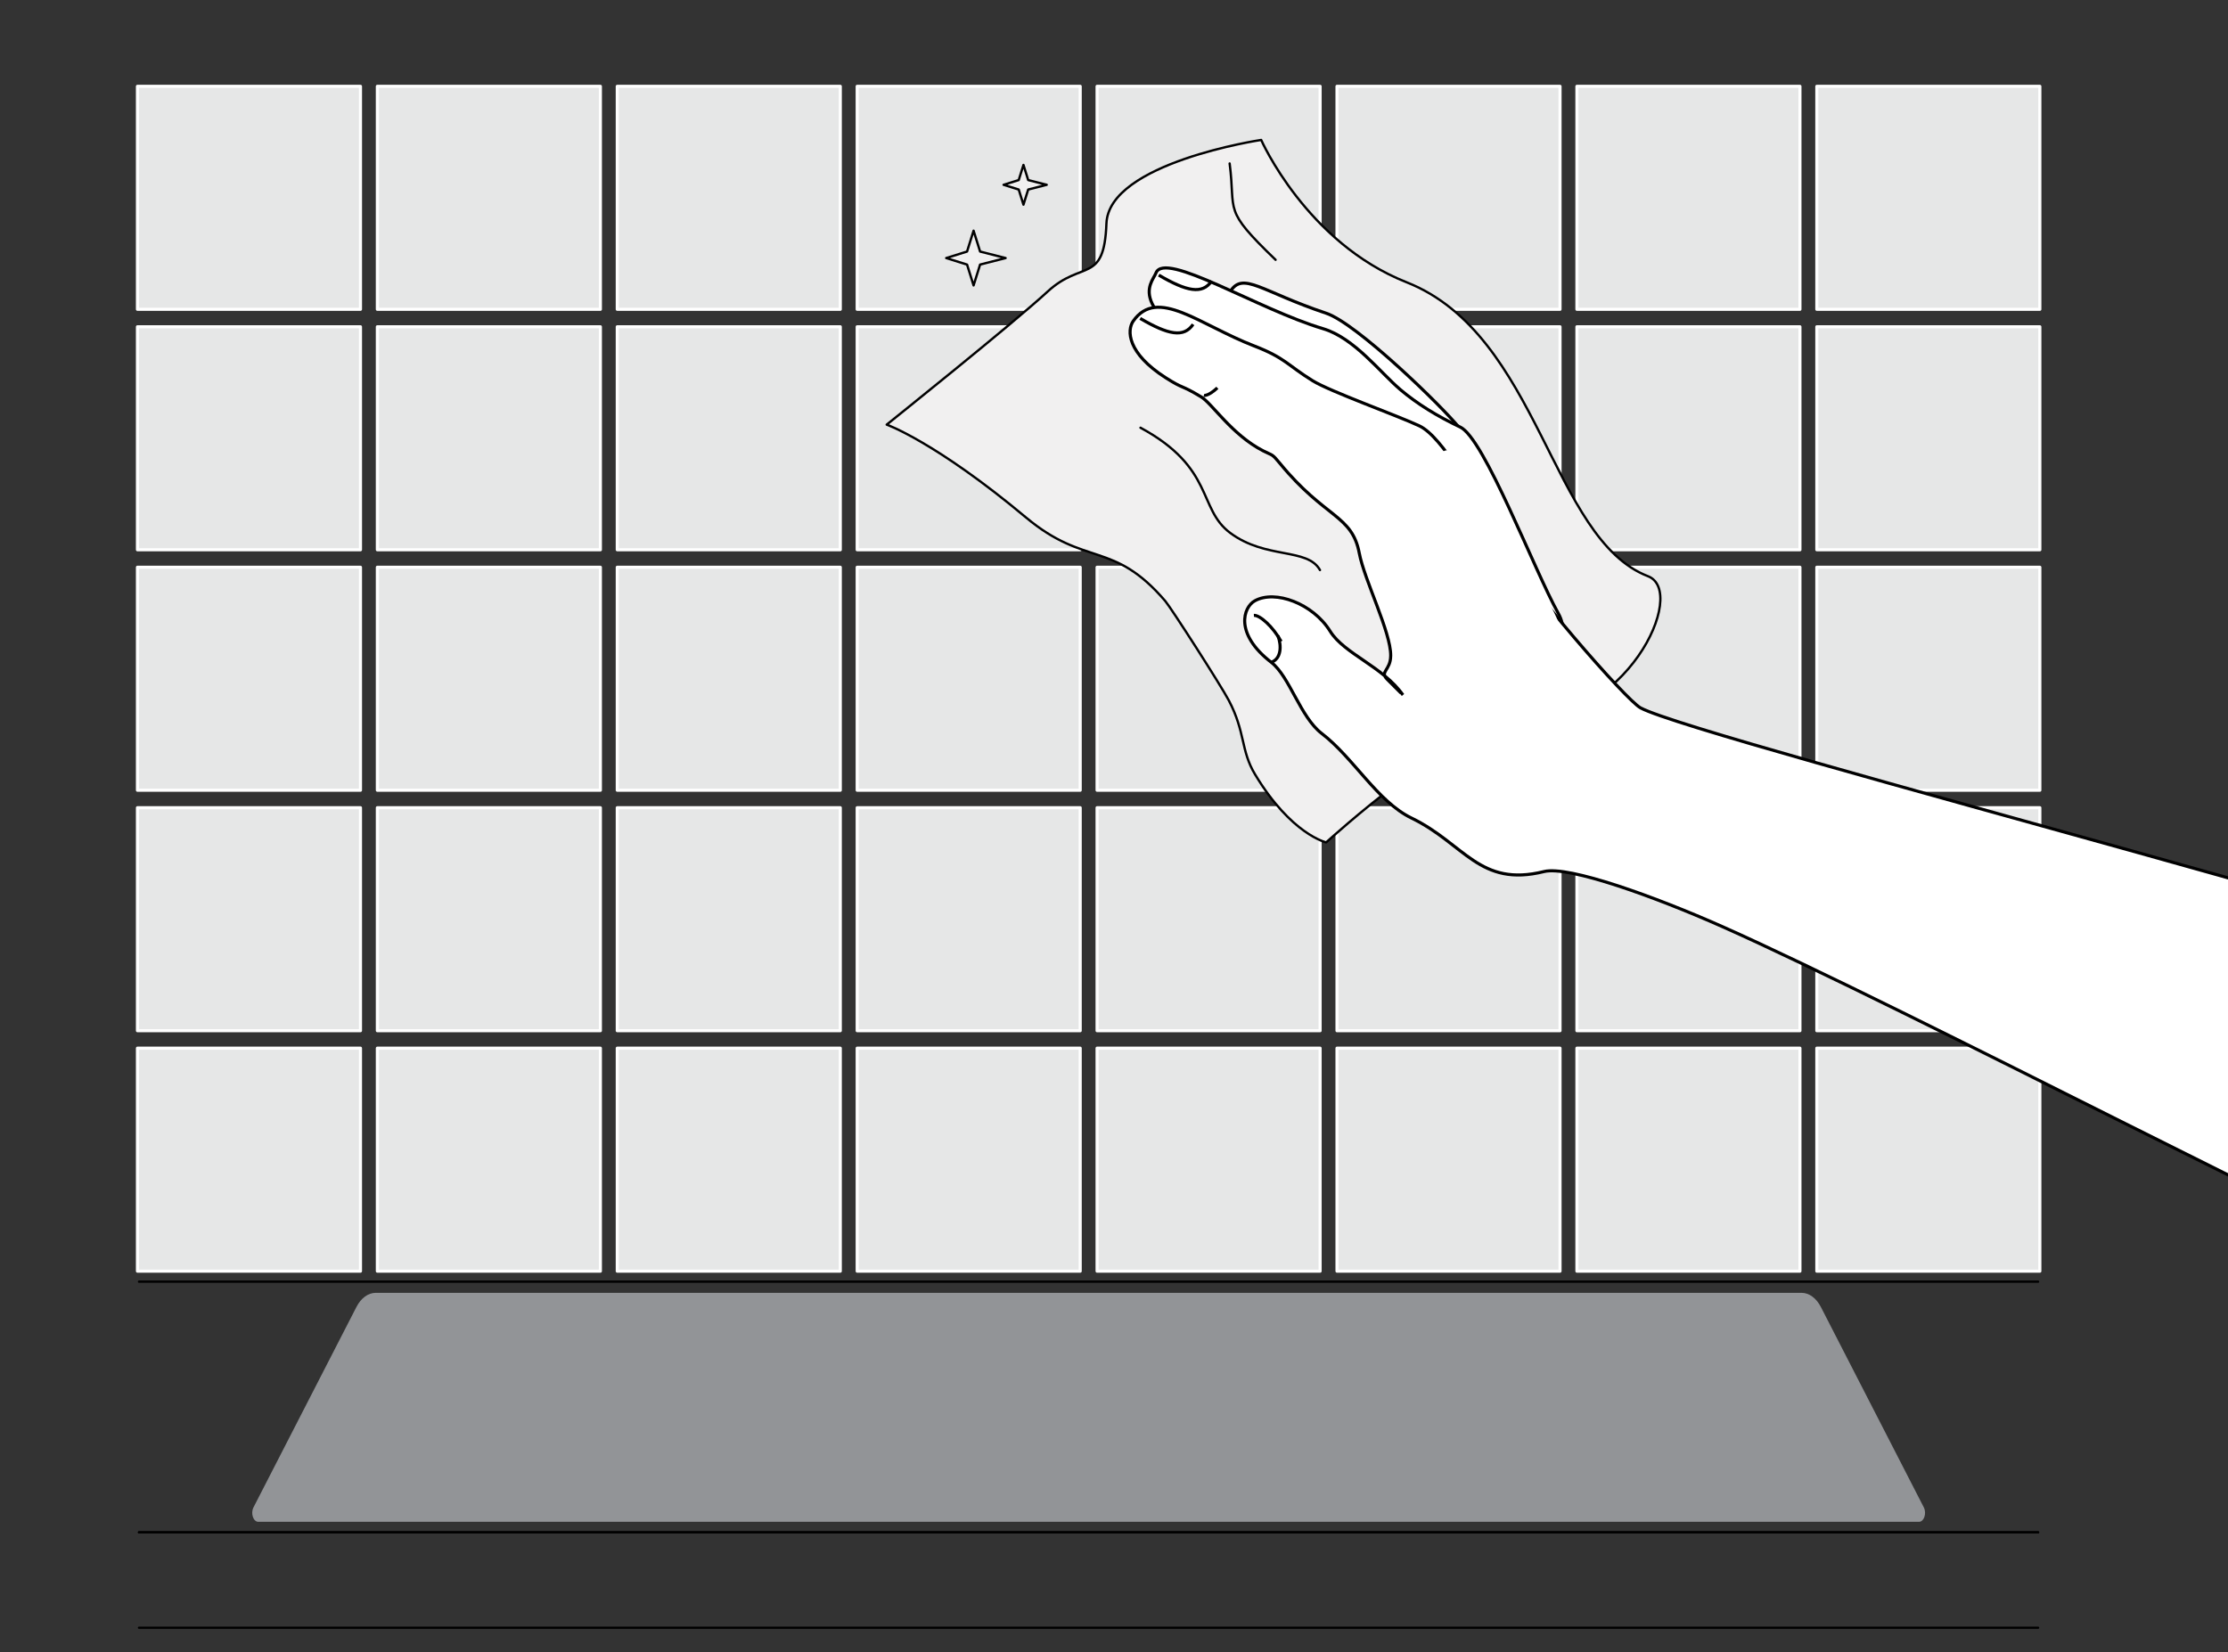 <?xml version="1.0" encoding="UTF-8"?>
<!-- Generator: Adobe Illustrator 26.0.2, SVG Export Plug-In . SVG Version: 6.00 Build 0)  --><svg xmlns="http://www.w3.org/2000/svg" version="1.1" id="Layer_1" x="0px" y="0px" width="719.89px" height="534px" viewBox="0 0 719.89 534" enable-background="new 0 0 719.89 534" xml:space="preserve">
<rect x="0" y="0" width="719.89" height="534" fill="#333333" stroke="none"/>
<g>
	
		<rect x="44.41" y="27.894" fill="#E6E7E7" stroke="#FFFFFF" stroke-linecap="round" stroke-linejoin="round" stroke-miterlimit="10" width="72.063" height="72.063"/>
	
		<rect x="121.928" y="27.894" fill="#E6E7E7" stroke="#FFFFFF" stroke-linecap="round" stroke-linejoin="round" stroke-miterlimit="10" width="72.063" height="72.063"/>
	
		<rect x="199.446" y="27.894" fill="#E6E7E7" stroke="#FFFFFF" stroke-linecap="round" stroke-linejoin="round" stroke-miterlimit="10" width="72.063" height="72.063"/>
	
		<rect x="276.963" y="27.894" fill="#E6E7E7" stroke="#FFFFFF" stroke-linecap="round" stroke-linejoin="round" stroke-miterlimit="10" width="72.063" height="72.063"/>
	
		<rect x="354.481" y="27.894" fill="#E6E7E7" stroke="#FFFFFF" stroke-linecap="round" stroke-linejoin="round" stroke-miterlimit="10" width="72.063" height="72.063"/>
	
		<rect x="431.999" y="27.894" fill="#E6E7E7" stroke="#FFFFFF" stroke-linecap="round" stroke-linejoin="round" stroke-miterlimit="10" width="72.063" height="72.063"/>
	
		<rect x="509.517" y="27.894" fill="#E6E7E7" stroke="#FFFFFF" stroke-linecap="round" stroke-linejoin="round" stroke-miterlimit="10" width="72.063" height="72.063"/>
	
		<rect x="587.034" y="27.894" fill="#E6E7E7" stroke="#FFFFFF" stroke-linecap="round" stroke-linejoin="round" stroke-miterlimit="10" width="72.063" height="72.063"/>
	
		<rect x="44.41" y="105.605" fill="#E6E7E7" stroke="#FFFFFF" stroke-linecap="round" stroke-linejoin="round" stroke-miterlimit="10" width="72.063" height="72.063"/>
	
		<rect x="121.928" y="105.605" fill="#E6E7E7" stroke="#FFFFFF" stroke-linecap="round" stroke-linejoin="round" stroke-miterlimit="10" width="72.063" height="72.063"/>
	
		<rect x="199.446" y="105.605" fill="#E6E7E7" stroke="#FFFFFF" stroke-linecap="round" stroke-linejoin="round" stroke-miterlimit="10" width="72.063" height="72.063"/>
	
		<rect x="276.963" y="105.605" fill="#E6E7E7" stroke="#FFFFFF" stroke-linecap="round" stroke-linejoin="round" stroke-miterlimit="10" width="72.063" height="72.063"/>
	
		<rect x="354.481" y="105.605" fill="#E6E7E7" stroke="#FFFFFF" stroke-linecap="round" stroke-linejoin="round" stroke-miterlimit="10" width="72.063" height="72.063"/>
	
		<rect x="431.999" y="105.605" fill="#E6E7E7" stroke="#FFFFFF" stroke-linecap="round" stroke-linejoin="round" stroke-miterlimit="10" width="72.063" height="72.063"/>
	
		<rect x="509.517" y="105.605" fill="#E6E7E7" stroke="#FFFFFF" stroke-linecap="round" stroke-linejoin="round" stroke-miterlimit="10" width="72.063" height="72.063"/>
	
		<rect x="587.034" y="105.605" fill="#E6E7E7" stroke="#FFFFFF" stroke-linecap="round" stroke-linejoin="round" stroke-miterlimit="10" width="72.063" height="72.063"/>
	
		<rect x="44.41" y="183.316" fill="#E6E7E7" stroke="#FFFFFF" stroke-linecap="round" stroke-linejoin="round" stroke-miterlimit="10" width="72.063" height="72.063"/>
	
		<rect x="121.928" y="183.316" fill="#E6E7E7" stroke="#FFFFFF" stroke-linecap="round" stroke-linejoin="round" stroke-miterlimit="10" width="72.063" height="72.063"/>
	
		<rect x="199.446" y="183.316" fill="#E6E7E7" stroke="#FFFFFF" stroke-linecap="round" stroke-linejoin="round" stroke-miterlimit="10" width="72.063" height="72.063"/>
	
		<rect x="276.963" y="183.316" fill="#E6E7E7" stroke="#FFFFFF" stroke-linecap="round" stroke-linejoin="round" stroke-miterlimit="10" width="72.063" height="72.063"/>
	
		<rect x="354.481" y="183.316" fill="#E6E7E7" stroke="#FFFFFF" stroke-linecap="round" stroke-linejoin="round" stroke-miterlimit="10" width="72.063" height="72.063"/>
	
		<rect x="431.999" y="183.316" fill="#E6E7E7" stroke="#FFFFFF" stroke-linecap="round" stroke-linejoin="round" stroke-miterlimit="10" width="72.063" height="72.063"/>
	
		<rect x="509.517" y="183.316" fill="#E6E7E7" stroke="#FFFFFF" stroke-linecap="round" stroke-linejoin="round" stroke-miterlimit="10" width="72.063" height="72.063"/>
	
		<rect x="587.034" y="183.316" fill="#E6E7E7" stroke="#FFFFFF" stroke-linecap="round" stroke-linejoin="round" stroke-miterlimit="10" width="72.063" height="72.063"/>
	
		<rect x="44.41" y="261.027" fill="#E6E7E7" stroke="#FFFFFF" stroke-linecap="round" stroke-linejoin="round" stroke-miterlimit="10" width="72.063" height="72.063"/>
	
		<rect x="121.928" y="261.027" fill="#E6E7E7" stroke="#FFFFFF" stroke-linecap="round" stroke-linejoin="round" stroke-miterlimit="10" width="72.063" height="72.063"/>
	
		<rect x="199.446" y="261.027" fill="#E6E7E7" stroke="#FFFFFF" stroke-linecap="round" stroke-linejoin="round" stroke-miterlimit="10" width="72.063" height="72.063"/>
	
		<rect x="276.963" y="261.027" fill="#E6E7E7" stroke="#FFFFFF" stroke-linecap="round" stroke-linejoin="round" stroke-miterlimit="10" width="72.063" height="72.063"/>
	
		<rect x="354.481" y="261.027" fill="#E6E7E7" stroke="#FFFFFF" stroke-linecap="round" stroke-linejoin="round" stroke-miterlimit="10" width="72.063" height="72.063"/>
	
		<rect x="431.999" y="261.027" fill="#E6E7E7" stroke="#FFFFFF" stroke-linecap="round" stroke-linejoin="round" stroke-miterlimit="10" width="72.063" height="72.063"/>
	
		<rect x="509.517" y="261.027" fill="#E6E7E7" stroke="#FFFFFF" stroke-linecap="round" stroke-linejoin="round" stroke-miterlimit="10" width="72.063" height="72.063"/>
	
		<rect x="587.034" y="261.027" fill="#E6E7E7" stroke="#FFFFFF" stroke-linecap="round" stroke-linejoin="round" stroke-miterlimit="10" width="72.063" height="72.063"/>
	
		<rect x="44.41" y="338.737" fill="#E6E7E7" stroke="#FFFFFF" stroke-linecap="round" stroke-linejoin="round" stroke-miterlimit="10" width="72.063" height="72.063"/>
	
		<rect x="121.928" y="338.737" fill="#E6E7E7" stroke="#FFFFFF" stroke-linecap="round" stroke-linejoin="round" stroke-miterlimit="10" width="72.063" height="72.063"/>
	
		<rect x="199.446" y="338.737" fill="#E6E7E7" stroke="#FFFFFF" stroke-linecap="round" stroke-linejoin="round" stroke-miterlimit="10" width="72.063" height="72.063"/>
	
		<rect x="276.963" y="338.737" fill="#E6E7E7" stroke="#FFFFFF" stroke-linecap="round" stroke-linejoin="round" stroke-miterlimit="10" width="72.063" height="72.063"/>
	
		<rect x="354.481" y="338.737" fill="#E6E7E7" stroke="#FFFFFF" stroke-linecap="round" stroke-linejoin="round" stroke-miterlimit="10" width="72.063" height="72.063"/>
	
		<rect x="431.999" y="338.737" fill="#E6E7E7" stroke="#FFFFFF" stroke-linecap="round" stroke-linejoin="round" stroke-miterlimit="10" width="72.063" height="72.063"/>
	
		<rect x="509.517" y="338.737" fill="#E6E7E7" stroke="#FFFFFF" stroke-linecap="round" stroke-linejoin="round" stroke-miterlimit="10" width="72.063" height="72.063"/>
	
		<rect x="587.034" y="338.737" fill="#E6E7E7" stroke="#FFFFFF" stroke-linecap="round" stroke-linejoin="round" stroke-miterlimit="10" width="72.063" height="72.063"/>
</g>
<line fill="none" stroke="#010101" stroke-width="0.75" stroke-linecap="round" stroke-linejoin="round" stroke-miterlimit="10" x1="658.535" y1="495.194" x2="44.912" y2="495.194"/>
<path fill="#929497" d="M620.048,491.8H83.459c-1.62,0-2.54-2.745-1.559-4.654l33.262-64.765  c1.482-2.885,3.789-4.579,6.237-4.579h460.709c2.448,0,4.755,1.694,6.237,4.579l33.262,64.765  C622.588,489.055,621.668,491.8,620.048,491.8z"/>
<line fill="none" stroke="#010101" stroke-width="0.75" stroke-linecap="round" stroke-linejoin="round" stroke-miterlimit="10" x1="658.535" y1="495.194" x2="44.912" y2="495.194"/>
<line fill="none" stroke="#010101" stroke-width="0.75" stroke-linecap="round" stroke-linejoin="round" stroke-miterlimit="10" x1="658.535" y1="526.022" x2="44.912" y2="526.022"/>
<line fill="none" stroke="#010101" stroke-width="0.75" stroke-linecap="round" stroke-linejoin="round" stroke-miterlimit="10" x1="658.535" y1="414.194" x2="44.912" y2="414.194"/>
<g id="Layer_4">
	<path fill="#FFFFFF" stroke="#000000" stroke-miterlimit="10" d="M489.5,167.224c-2.657-8.12-11.315-33.058-20-39   c-19-13-22-27-33-17"/>
	
		<path fill="#F1F0F0" stroke="#010101" stroke-width="0.75" stroke-linecap="round" stroke-linejoin="round" stroke-miterlimit="10" d="   M532.5,186.224c-31.375-12.067-35-78-78-95c-32.387-12.804-47-46-47-46s-49.263,7.347-50,27s-7.843,11.699-19,22   c-11.156,10.301-52,43-52,43s15.76,5.568,45,30c19.316,16.139,28.096,7.28,45,27   c1.837,2.143,17.978,27.25,20.535,32.116c5.413,10.301,3.813,16.149,8.465,23.884   c11.717,19.479,23,22,23,22s43.265-39.493,61-39C525.5,234.224,545.5,191.224,532.5,186.224z"/>
	
		<path fill="none" stroke="#010101" stroke-width="0.75" stroke-linecap="round" stroke-linejoin="round" stroke-miterlimit="10" d="   M397.309,52.823c2.071,16.022-2.473,14.464,14.848,31.137"/>
	
		<path fill="none" stroke="#010101" stroke-width="0.75" stroke-linecap="round" stroke-linejoin="round" stroke-miterlimit="10" d="   M426.5,184.224c-4.076-7.304-17.454-3.398-29-12c-10.54-7.853-5-21-29-34"/>
	<path fill="#FFFFFF" stroke="#000000" stroke-miterlimit="10" d="M471.5,138.224c-5.336-6.673-33.017-33.672-43-37   c-21-7-26.849-13.616-31-7"/>
	
		<polygon fill="#F1F0F0" stroke="#010101" stroke-width="0.75" stroke-linecap="round" stroke-linejoin="round" stroke-miterlimit="10" points="   305.728,83.395 312.467,85.5 314.573,92.239 316.678,85.5 324.927,83.395 316.678,81.29    314.573,74.551 312.467,81.29  "/>
	
		<polygon fill="#F1F0F0" stroke="#010101" stroke-width="0.75" stroke-linecap="round" stroke-linejoin="round" stroke-miterlimit="10" points="   324.267,59.722 329.161,61.251 330.69,66.146 332.219,61.251 338.21,59.722 332.219,58.193    330.69,53.299 329.161,58.193  "/>
	<path fill="#FFFFFF" stroke="#000000" stroke-miterlimit="10" d="M503.5,198.224   c-7.797-13.972-23.89-56.52-31.667-60.196c-7.455-3.524-14.012-7.578-19.352-12.104   c-6.518-5.524-14.894-16.703-24.981-19.701c-21.11-6.273-51.197-25.29-54-18   c-1.378,3.585-12,12,30.407,32.744c6.099,2.983,20.123,6.28,26.541,12.673   c5.158,5.138,22.765,20.618,26.966,31.903c4.589,12.327,15.392,23.475,16.183,31.05   c0.979,9.369,2.456,14.662,2.375,22.724C475.92,224.416,512.604,214.538,503.5,198.224z"/>
	<path fill="#FFFFFF" stroke="#000000" stroke-miterlimit="10" d="M817.5,316.224   c27.247-1.879-268.806-77.329-287.457-87.481c-4.603-2.505-37.487-40.024-46.09-55.44   c-7.368-13.202-17.96-32.181-25.309-35.655c-7.045-3.33-28.892-11.125-34.515-14.609   c-8.27-5.124-8.891-7.381-18.865-11.231c-17.829-6.882-31.312-19.171-39.111-8.034   c-2.082,2.973-1.97,10.347,10.478,18.287c6.138,3.915,4.569,2.031,11.473,6.194   c3.531,2.129,9.917,12.253,20.042,17.445c3.208,1.645,2.721,0.772,5.476,4.124   c14.576,17.737,23.217,16.509,25.572,28.937c1.657,8.746,10.233,25.524,10.155,33.142   c-0.049,4.818-3.638,5.083-1.166,7.59c0,0,5.211,5.214,5.158,5.138   c-6.506-9.264-18.991-13.282-23.56-20.645c-5.538-8.923-17.757-13.497-24.358-9.813   c-3.69,2.059-6.681,10.6,5.38,19.901c5.845,4.507,9.364,17.68,16.24,22.943   c10.266,7.859,18.011,22.013,28.997,27.334c17.243,8.351,21.951,22.484,42.867,17.303   c7.95-1.969,36.026,8.204,57.613,17.8c58.8,26.137,210.721,105.949,220.505,106.723"/>
	<path fill="none" stroke="#000000" stroke-miterlimit="10" d="M410.778,214.031   c3.246-1.207,3.341-5.349,2.134-8.595"/>
	<path fill="none" stroke="#000000" stroke-miterlimit="10" d="M405.142,198.859   c1.999-0.091,6.145,3.664,8.797,8.416"/>
	<path fill="none" stroke="#000000" stroke-miterlimit="10" d="M385.501,104.813   c-3.001,4.411-8.001,3.411-17.098-1.91"/>
	<path fill="none" stroke="#000000" stroke-miterlimit="10" d="M393.343,125.334   c-3.006,2.823-4.366,2.437-4.366,2.437"/>
	<path fill="#FFFFFF" d="M481,162.724c5.799,10.044,28.261,41.962,23,45s-31.227-27.956-37.026-38   S460.739,149.075,466,146.038S475.201,152.68,481,162.724z"/>
	<path fill="none" stroke="#000000" stroke-miterlimit="10" d="M391.501,90.813   C388.5,95.224,383.5,94.224,374.403,88.904"/>
	
		<path fill="none" stroke="#010101" stroke-width="0.75" stroke-linecap="round" stroke-linejoin="round" stroke-miterlimit="10" d="   M397.5,151.224"/>
	
		<path fill="none" stroke="#010101" stroke-width="0.75" stroke-linecap="round" stroke-linejoin="round" stroke-miterlimit="10" d="   M439.5,179.224"/>
</g>
</svg>